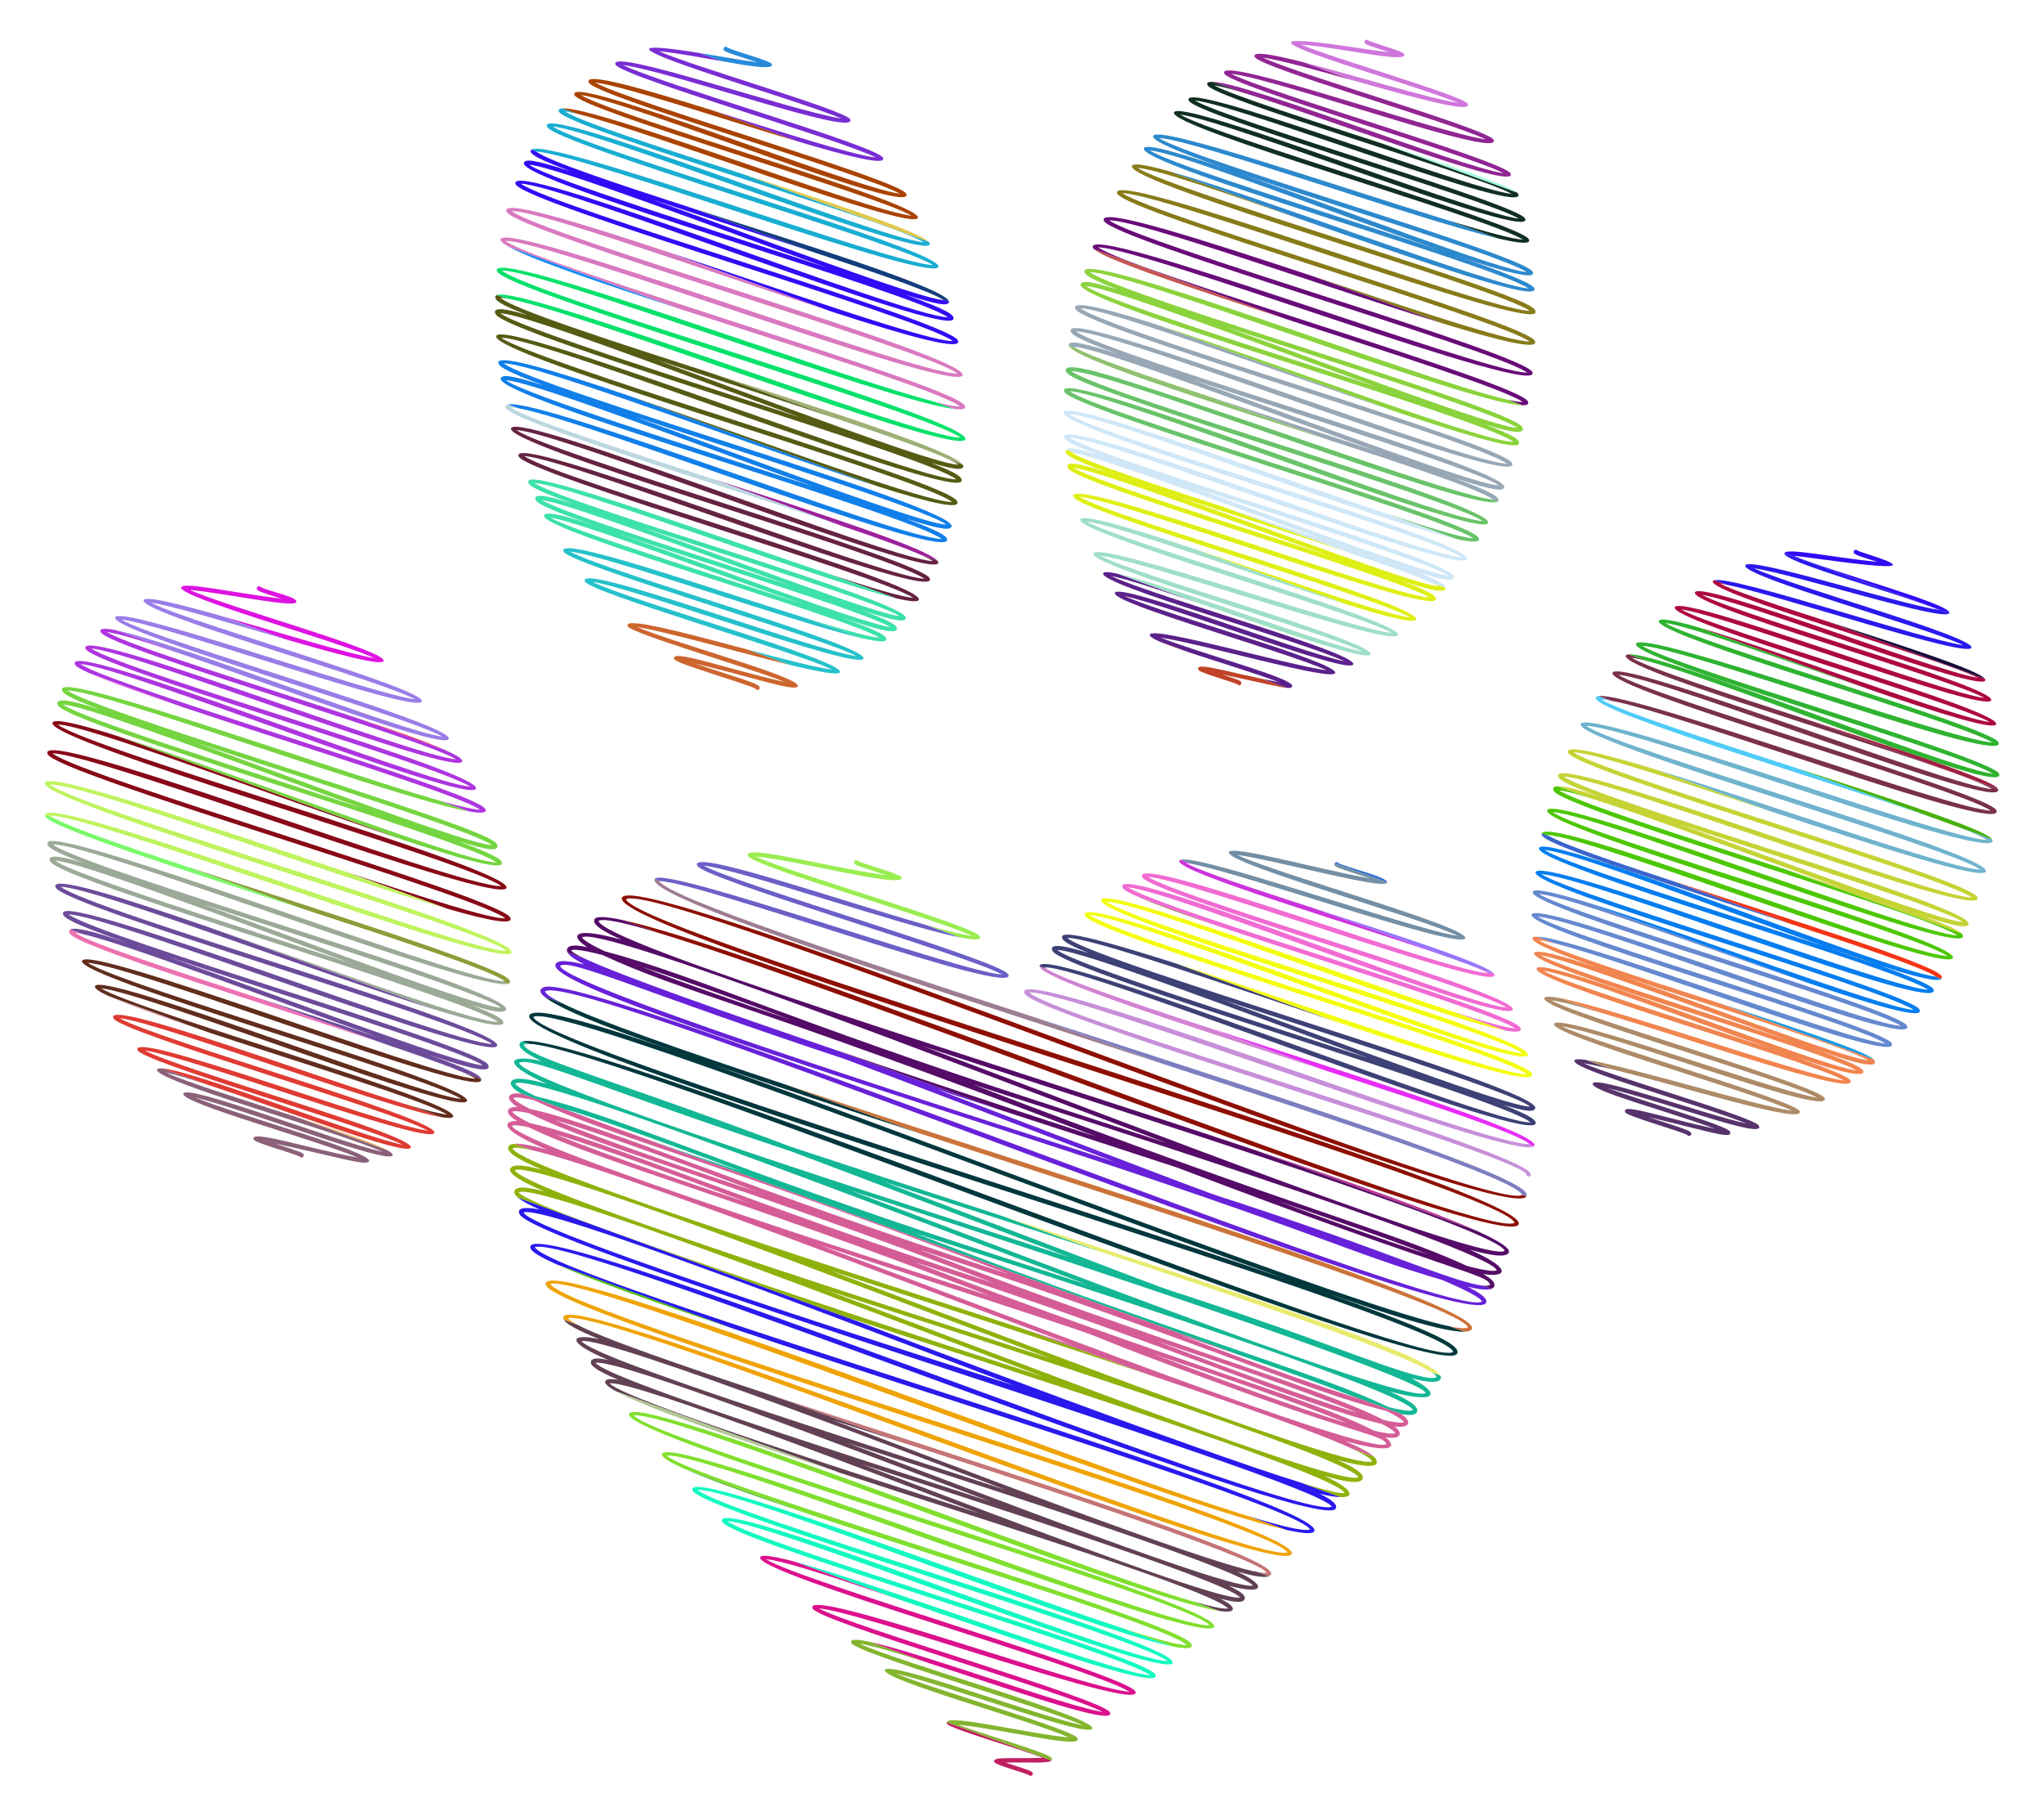 <?xml version="1.0" encoding="utf-8"?>

<!DOCTYPE svg PUBLIC "-//W3C//DTD SVG 1.1//EN" "http://www.w3.org/Graphics/SVG/1.1/DTD/svg11.dtd">
<svg version="1.1" id="Layer_1" xmlns="http://www.w3.org/2000/svg" xmlns:xlink="http://www.w3.org/1999/xlink" x="0px" y="0px"
	 viewBox="0 0 1883.877 1673.265" enable-background="new 0 0 1883.877 1673.265" xml:space="preserve">
<g>
	<path fill="#C11F61" d="M872.63,1588.492c2.245,4.602,65.129,22.467,88.296,31.532c-31.654,1.021-47.06-1.476-44.346,4.096
		c1.246,2.552,26.996,9.389,31.729,11.816c0.983,1.138,2.858,0.82,3.383-0.622c1.146-3.139-3.088-3.586-24.879-10.896
		c23.386-0.566,39.761,1.112,42.374-2.017l-96.752-35.215C872.326,1587.559,872.386,1587.992,872.63,1588.492z M947.943,1633.949
		c-0.002,0.004-0.003,0.008-0.004,0.012C947.94,1633.957,947.941,1633.953,947.943,1633.949z M947.937,1633.965
		c-0.001,0.002-0.002,0.005-0.003,0.007C947.935,1633.97,947.936,1633.967,947.937,1633.965z M947.932,1633.977
		c-0.001,0.003-0.001,0.005-0.002,0.007C947.931,1633.982,947.931,1633.98,947.932,1633.977z M947.928,1633.99
		c-0.001,0.002-0.001,0.004-0.002,0.006C947.927,1633.994,947.927,1633.992,947.928,1633.99z M947.924,1634.002
		c-0.001,0.001-0.002,0.003-0.002,0.005C947.922,1634.005,947.923,1634.003,947.924,1634.002z M947.919,1634.015
		c0,0.001-0.001,0.003-0.001,0.004C947.918,1634.018,947.919,1634.016,947.919,1634.015z M947.915,1634.027
		c0,0.001,0,0.003-0.001,0.004C947.915,1634.03,947.915,1634.028,947.915,1634.027z M947.912,1634.04L947.912,1634.04
		L947.912,1634.04z"/>
	<path fill="#BB3791" d="M1157.065,1060.074l203.806,74.179C1321.365,1116.414,1246.237,1089.913,1157.065,1060.074z"/>
	<path fill="#2919ED" d="M789.639,1217.439l-312.18-113.624c4.035,3.376,11.306,7.033,20.03,11.001
		c-8.051-1.669-22.459-3.644-18.595,4.279c14.602,29.929,735.441,244.288,748.512,269.506
		c-33.21,14.757-760.323-282.951-738.196-237.588c1.548,3.174,9.951,8.044,23.819,14.265l161.678,58.846
		c208.927,70.06,520.917,165.331,532.771,185.446c-5.424,2.048-26.322-2.886-57.723-12.542l35.089,12.771
		c15.952,3.62,25.42,4.295,26.549,1.191c10.268-28.174-701.004-230.788-718.518-261.544
		c33.092-14.099,728.078,268.886,738.409,240.563c1.628-4.488-6.608-9.167-14.831-13.302c8.215,2.042,14.683,3.015,19.271,3.094
		l-36.422-13.257C1098.201,1335.173,838.652,1236.194,789.639,1217.439z M482.524,1117.468
		c17.765-8.1,304.651,103.42,451.884,159.319C875.537,1257.573,492.633,1137.318,482.524,1117.468z"/>
	<path fill="#C57577" d="M1167.442,1449.312c-1.593,0.425-4.673,0.189-9.047-0.625l10.999,4.003
		c1.026-0.409,1.746-1.031,2.069-1.918c6.059-16.681-266.531-100.9-460.152-164.811l113.232,41.213
		C938.409,1363.746,1156.653,1434.379,1167.442,1449.312z"/>
	<path fill="#83B52F" d="M784.652,1514.176c4.713,9.661,178.003,59.583,213.612,75.965c-42.923-8.972-179.35-60.293-182.701-51.084
		c-3.255,8.951,133.374,46.104,169.531,62.189c-39.085-3.706-110.465-21.539-112.66-14.058l96.752,35.215
		c0.462-0.553,0.502-1.254,0.066-2.147c-2.214-4.542-59.998-20.883-86.461-30.83c50.033,5.656,115.399,22.977,110.218,12.363
		c-3.776-7.741-132.576-44.816-167.605-59.512c48.406,10.893,177.91,60.012,181.281,50.774
		c3.804-10.466-177.452-60.533-214.656-78.379c13.517,2.35,36.885,9.325,63.716,17.925l-52.439-19.086
		C790.106,1510.549,782.742,1510.255,784.652,1514.176z"/>
	<path fill="#8FB10B" d="M1264.679,1346.698c-17.295,9.485-315.002-106.303-499.485-175.739
		c87.874,28.754,200.661,64.869,296.833,97.105l-121.661-44.281c-193.707-63.082-461.155-148.44-467.957-165.463
		c2.056-1.194,8.329-0.514,18.084,1.722l-16.299-5.932c-2.901,0.233-4.973,1.07-5.613,2.829
		c-1.998,5.485,10.428,12.144,30.715,20.922c-17.663-4.424-23.762-4.248-26.451-3.016c-11.836,5.426,17.06,18.093,28.833,23.161
		c-7.846-1.945-25.265-6.554-27.436-0.593c-0.734,2.013,0.519,4.145,3.217,6.402l312.18,113.624
		c-5.142-1.968-7.974-3.055-8.055-3.086c138.748,45.264,448.959,143.553,457.594,161.476c-2.795,1.314-17.439-2.323-39.875-9.285
		l36.422,13.257c14.017,0.242,10.424-7.884-15.048-19.568c11.687,3.182,32.814,9.11,35.171,2.612
		c1.86-5.093-8.9-10.94-23.009-17.399c12.12,3.296,40.948,10.848,35.419-0.473c-0.364-0.746-0.993-1.596-2.075-2.603l-20.739-7.548
		C1256.846,1340.076,1263.631,1344.136,1264.679,1346.698z M474.513,1078.45c17.351-9.368,314.554,106.093,494.059,173.704
		C828.715,1206.366,482.666,1097.275,474.513,1078.45z M478.097,1098.803c17.643-8.884,304.767,102.665,483.013,169.792
		C922.02,1255.798,485.995,1115.576,478.097,1098.803z M1252.002,1361.449c-17.79,9.054-313.919-106.16-489.072-172.064
		C888.522,1230.473,1243.637,1342.534,1252.002,1361.449z"/>
	<path fill="#53B333" d="M746.685,1395.87l-115.685-42.106C654.88,1364.385,697.103,1379.294,746.685,1395.87z"/>
	<path fill="#81DF2F" d="M579.788,1302.971c-7.873,21.606,510.737,168.556,535.006,194.73
		c-34.085,5.172-497.133-178.391-504.644-157.744c-0.998,2.737,6.721,7.523,20.849,13.807l115.685,42.106
		c136.917,45.773,329.857,104.236,347.065,120.108c-7.38,0.504-30.248-5.945-62.057-16.374l48.459,17.638
		c13.338,2.733,20.1,2.387,17.887-2.146c-10.389-21.308-459.32-150.307-483.51-173.608c35.735-4.497,497.018,178.375,504.53,157.761
		c7.836-21.604-511.314-168.758-535.031-194.757c35.151-5.127,461.882,168.811,539.977,180.194l-23.14-8.422
		C982.537,1442.445,586.972,1283.229,579.788,1302.971z"/>
	<path fill="#614153" d="M552.446,1234.275c-25.434-5.845-33.919,1.358,8.028,19.063c-6.998-1.413-14.374-2.612-15.759,1.201
		c-1.632,4.488,8.057,9.781,25.149,17.124c-5.147-0.876-8.599-0.951-10.288-0.176c-4.24,1.943-1.063,5.623,7.995,10.675
		l206.394,75.121c156.461,51.144,342.98,108.802,357.858,125.104c-4.35,0.664-15.196-1.617-30.958-6.122l23.14,8.422
		c9.33,1.36,13.702,0.408,11.816-3.456c-0.969-1.987-4.73-4.625-11.13-7.9c8.044,2.011,20.682,5.246,22.424,0.463
		c1.379-3.793-4.881-7.621-14.538-12.31c34.079,8.925,35.16-0.417,7.583-13.146c9.761,2.677,23.807,6.518,29.234,4.353
		l-10.999-4.003c-50.807-9.45-276.9-97.15-391.981-140.222c11.369,3.72,32.003,10.319,58.129,18.71l-113.232-41.213
		c-86.296-28.485-156.903-52.935-180.164-65.574l-11.446-4.166C521.565,1219.84,529.829,1224.926,552.446,1234.275z
		 M548.826,1256.011c19.735-4.176,235.852,79.579,364.485,128.005C772.012,1337.824,561.486,1271.243,548.826,1256.011z
		 M561.877,1274.916c20.828-3.615,269.232,92.82,340.009,119.562C817.837,1367.042,576.206,1290.921,561.877,1274.916z
		 M1142.978,1472.291c-19.658,3.517-221.019-74.626-348.851-122.88C883.198,1378.466,1129.403,1456.308,1142.978,1472.291z
		 M1154.786,1461.285c-19.73,4.391-243.749-82.59-373.674-131.441C861.091,1355.968,1141.277,1444.095,1154.786,1461.285z
		 M927.395,1373.3c-155.487-50.924-379.22-121.398-391.392-137.257C558.259,1230.41,886.157,1357.842,927.395,1373.3z"/>
	<path fill="#B1C793" d="M773.964,1357.282l-206.394-75.121C595.475,1297.724,679.207,1326.308,773.964,1357.282z"/>
	<path fill="#9D7D91" d="M603.334,810.219c-6.387,17.539,245.132,97.718,467.737,170.039l-115.284-41.96
		c-174.936-56.832-336.644-110.21-348.344-126.21c0.465-0.026,0.995-0.026,1.579-0.002l-5.596-2.037
		C603.395,810.106,603.356,810.159,603.334,810.219z"/>
	<path fill="#13F9C1" d="M638.417,1373.893c9.416,19.296,409.569,134.276,437.607,156.933c-40.494,0-424.494-157.193-410.394-128.28
		c8.516,17.455,364.319,119.654,394.463,141.321c-30.84-1.235-244.166-82.054-326.896-104.389l89.097,32.429
		c108.9,37.078,250.858,88.189,242.687,71.448c-8.531-17.48-365.838-120.095-394.606-141.426
		c38.429,0.456,404.104,147.882,410.385,130.611c6.767-18.518-409.669-135.769-437.904-159.447
		c34.756-1.804,356.58,127.611,437.296,144.15l-48.459-17.638C902.702,1457.315,626.533,1349.521,638.417,1373.893z"/>
	<path fill="#DB118D" d="M700.583,1435.161c-5.392,14.803,306.394,102.363,340.486,124.003
		c-40.593-2.595-302.982-98.924-292.163-76.778c5.848,11.991,234.535,77.803,267.478,95.402
		c-33.83-5.228-163.926-53.249-213.078-64.277l52.439,19.086c73.918,23.694,174.134,59.733,167.164,45.446
		c-5.846-11.984-239.052-79.232-268.17-95.781c40.809,3.515,301.95,97.704,291.673,76.601
		c-7.446-15.266-309.917-102.073-340.473-121.866c14.244,0.859,61.034,16.074,116.354,34.909l-89.097-32.429
		C713.859,1434.256,701.651,1432.227,700.583,1435.161z"/>
	<path fill="#EFA305" d="M503.48,1184.854c14.539,29.803,664.973,217.218,683.116,245.825
		c-33.146,11.264-657.733-243.022-667.13-217.212c-0.307,0.844-0.287,1.742,0.234,2.755l11.446,4.166
		c-4.06-2.206-6.68-4.053-7.686-5.498c34.195-10.886,657.664,243.125,667.091,217.225c9.773-26.802-664.826-218.646-683.361-248.745
		c29.93-10.974,552.706,198.072,677.653,226.428l-35.089-12.771C976.832,1343.854,485.244,1147.446,503.48,1184.854z"/>
	<path fill="#47BD00" d="M674.707,1224.123l-161.678-58.846C544.346,1179.325,603.549,1200.262,674.707,1224.123z"/>
	<path fill="#6721D9" d="M1230,1138.469c-193.036-67.286,8.99,8.437-366.971-134.687c18.886,6.162,38.138,12.425,57.538,18.73
		l-155.625-56.643c-95.45-32.488-190.157-65.886-224.7-81.784l-17.106-6.226c1.943,3.638,8.406,7.367,15.303,10.888
		c-12.524-2.916-20.594-3.745-23.823-2.271c-26.992,12.304,143.784,68.627,425.752,160.218
		c279.058,90.648,298.643,106.547,388.674,132.906c4.661,1.942,35.489,14.937,36.799,19.842
		c-26.374,20.259-826.489-307.293-865.028-289.455c-4.211,1.947-3.351,4.957,1.023,8.635l15.719,5.721
		c-9.261-4.602-14.567-8.216-15.219-10.668c28.638-21.914,892.586,336.299,867.03,283.909c-1.168-2.394-4.892-5.799-16.753-11.736
		c5.833,1.317,16.872,3.915,22.021,1.93l-8.076-2.939C1345.481,1182.671,1285.076,1157.667,1230,1138.469z M516.138,890.161
		c9.638-7.054,75.581,24.063,263.541,86.26c80.546,30.329,160.579,61.216,247.807,94.419
		C932.161,1039.74,521.683,910.513,516.138,890.161z"/>
	<path fill="#01373D" d="M621.608,968.846c-23.867-8.199-129.115-45.754-133.8-32.904
		c-11.916,32.763,842.47,276.971,851.512,309.933c-26.941,20.22-806.859-299.822-857.783-286.124l6.233,2.269
		c73.579,1.418,843.901,316.802,855.342,285.227c2.331-6.388-11.387-16.957-120.878-55.73c26.511,9.112,104.2,36.695,127.738,35.803
		l-13.161-4.79c-84.232-16.884-467.453-166.473-679-241.07c54.284,18.672,120.817,40.565,190.988,63.448l-122.597-44.622
		c-97.559-32.382-176.676-60.054-208.646-75.941l-15.719-5.721C518.889,932.961,589.407,957.461,621.608,968.846z M491.577,937.193
		C491.578,937.193,491.578,937.193,491.577,937.193C491.578,937.193,491.578,937.193,491.577,937.193z M1184.745,1178.444
		C953.279,1098.807,497.852,960.288,491.6,937.312C510.396,923.078,950.497,1095.755,1184.745,1178.444z"/>
	<path fill="#99ED51" d="M903.004,862.848c-4.627-9.486-174.326-58.181-206.247-73.463c40.297,3.931,139.709,30.531,134.028,18.888
		c-1.403-2.874-34.889-11.989-40.062-14.781c-1.471-1.884-4.435-0.031-3.356,2.182c0.951,1.95,5.853,3.076,29.916,11.086
		c-60.167-8.688-133.387-29.277-127.766-17.771c4.641,9.518,175.759,58.605,206.561,73.614c-9.518-1.275-25.071-5.189-43.919-10.538
		l32.665,11.889C897.717,866.498,904.817,866.564,903.004,862.848z M791.027,795.404c0.001-0.004,0.003-0.008,0.004-0.012
		C791.029,795.396,791.028,795.4,791.027,795.404z M791.033,795.386c0-0.001,0.001-0.003,0.002-0.005
		C791.034,795.383,791.033,795.385,791.033,795.386z M791.038,795.372c0,0,0-0.001,0.001-0.001
		C791.038,795.371,791.038,795.371,791.038,795.372z"/>
	<path fill="#13B795" d="M479.049,961.533c-1.801,4.95,7.739,10.475,19.818,16.289c-30.108-6.771-38.241,1.889,4.893,20.945
		c-10.911-2.799-30.409-7.86-32.681-1.613c-1.521,4.179,5.234,8.33,9.203,10.657l69.042,25.129
		c-10.195-3.81-19.779-7.497-28.388-10.955c46.755,14.358,120.086,41.651,165.644,58.805
		c-28.202-9.434-66.023-22.204-101.635-34.885l563.256,205.008c33.66,11.623,69.344,24.349,96.499,35.123l47.71,17.365
		c4.884,0.771,12.22,1.668,13.676-2.33c1.896-5.216-8.938-11.313-24.964-18.611c46.952,12.57,45.114,0.481,19.657-12.219
		c8.417,2.006,25.032,6.099,27.159,0.262c0.308-0.849,0.151-1.801-0.445-2.849l-8.044-2.928c2.749,1.786,4.358,3.266,4.69,4.4
		c-9.164,6.423-82.867-24.158-143.703-45.364c-193.351-67.401,21.459,12.589-365.813-134.56
		c25.04,8.172,108.55,34.604,200.92,64.911l-92.7-33.74c-61.147-19.89-126.367-41.139-193.567-63.41
		c-171.551-64.315-243.236-82.861-246.432-94.06c0.868-0.643,2.528-0.929,4.926-0.883l-6.233-2.269
		C480.197,960.111,479.353,960.698,479.049,961.533z M494.043,1010.424c-16.614-7.86-18.88-11.024-19.159-11.896
		c16.202-10.972,346.174,117.307,526.859,185.342c-36.952-12.1-74.992-24.457-112.544-36.655
		C683.333,1080.34,566.822,1027.429,494.043,1010.424z M1302.28,1299.689c-0.782,0.505-4.591,1.521-22.618-2.935
		c-64.994-31.834-181.934-62.026-436.675-160.362C923.589,1162.61,1296.068,1280.736,1302.28,1299.689z M1313.97,1283.736
		c-16.061,10.961-331.747-111.897-529.856-186.465C801.416,1102.934,1308.554,1266.058,1313.97,1283.736z M729.289,1061.17
		c82.2,30.844,166.528,63.356,256.666,97.61c-142.118-46.395-501.723-160.066-507.507-179.163
		C488.271,972.802,550.989,1002.097,729.289,1061.17z"/>
	<path fill="#CB7339" d="M1352.861,1223.261c-1.766,1.346-7.294,1.023-16.05-0.732l13.161,4.79c3.686-0.14,6.055-0.971,6.68-2.688
		c8.061-22.121-374.613-139.428-630.45-224.346l122.597,44.622C1078.912,1119.948,1348.149,1205.634,1352.861,1223.261z"/>
	<path fill="#D55D97" d="M1251.095,1288.598c-46.858-14.603-118.387-41.228-164.323-58.537c17.476,5.852,39,13.107,61.43,20.852
		l-563.256-205.008c-12.299-4.379-24.337-8.748-35.621-12.965l-69.042-25.129c0.045,0.026,0.095,0.056,0.139,0.082
		c-13.903-1.573-14.915,5.226-3.467,12.339c-9.859-0.568-13.438,5.079-0.423,12.964c-8.957-0.531-23.305,4.881,27.403,26.228
		c-8.398-2.238-22.022-5.932-29.741-5.313l16.299,5.932c73.186,16.774,342.469,121.176,498.872,179.75
		c-15.616-5.124-32.026-10.482-48.999-16.009l121.661,44.281c81.502,27.319,151.065,51.852,183.415,66.758l20.739,7.548
		c-3.193-2.968-10.342-7.296-26.368-14.325c51.563,14.519,44.61,2.053,37.201-3.349c15.452,2.197,15.754-4.575,8.319-10.055
		c14.87,1.998,16.097-4.776,6.072-11.401c0.32,0.052,0.658,0.106,1.006,0.161l-47.71-17.365
		C1246.883,1286.902,1249.029,1287.759,1251.095,1288.598z M473.153,1011.943c0.738-0.471,4.12-1.38,19.225,2.124
		c73.206,34.536,167.132,55.806,437.933,160.352C684.299,1094.396,556.47,1036.54,488.67,1022.04
		C475.427,1015.506,473.43,1012.757,473.153,1011.943z M697.87,1098.436c-50.346-16.761-138.022-46.223-186.59-66.323
		C559.498,1046.333,643.664,1077.872,697.87,1098.436z M472.148,1024.576c0.684-0.421,3.547-1.178,15.211,1.284
		c69.651,34.115,187.59,63.241,429.141,156.895c-230.16-74.837-360.46-133.043-427.915-147.667
		C474.574,1028.27,472.447,1025.418,472.148,1024.576z M691,1109c-48.749-16.25-131.249-44.036-178.689-63.47
		C558.866,1059.401,637.293,1088.667,691,1109z M471.744,1037.523c0.71-0.421,3.653-1.16,15.54,1.384
		c69.17,33.41,185.488,62.558,425.898,155.697C863.849,1178.565,478.927,1056.797,471.744,1037.523z M1277.793,1330.914
		c-17.544,10.291-343.787-116.665-522.197-183.428c389.57,127.751,146.15,46.87,393.224,136.642
		C1254.925,1322.682,1274.772,1322.855,1277.793,1330.914z M1064.369,1248.43c48.015,16.024,130.923,43.968,177.108,63.18
		C1192.823,1296.797,1112.33,1266.601,1064.369,1248.43z M1286.015,1320.809c-0.772,0.467-4.256,1.327-19.509-2.276
		c-61.776-31.478-186.156-63.471-424.363-155.743c242.208,78.738,356.761,132.067,431.63,149.613
		C1284.017,1317.71,1285.744,1320.055,1286.015,1320.809z M1066.047,1236.016c49.322,16.435,137.602,46.118,185.2,66.078
		C1201.197,1287.033,1115.298,1254.709,1066.047,1236.016z M1293.864,1310.667c-0.739,0.462-4.08,1.329-18.706-2.055
		c-60.547-31.153-201.668-69.299-427.777-156.945c263.007,85.5,352.788,129.39,430.585,148.718
		C1291.532,1307.044,1293.58,1309.839,1293.864,1310.667z"/>
	<path fill="#550B67" d="M547.817,847.397c-1.954,5.359,9.646,11.661,24.784,18.578c-49.301-13.514-45.387-1.608-31.242,6.92
		c-6.228-1.199-16.84-3.249-18.597,1.582c-0.405,1.112-0.235,2.242,0.373,3.381l17.106,6.226
		c-8.399-3.866-13.256-6.701-13.685-8.232c0.799-0.573,5.226-1.899,29.079,4.428c75.063,34.981,134.241,44.04,454.729,167.22
		c-0.506-0.165-123.558-40.153-245.423-81.633l155.625,56.643c55.209,17.942,111.65,36.237,164.52,53.608
		c256.57,97.824,285.449,97.682,288.301,107.968c-1.205,0.88-3.544,1.091-6.829,0.753l8.076,2.939
		c1.243-0.479,2.147-1.223,2.547-2.32c1.593-4.383-5.805-8.804-10.303-11.379c20.073,3.492,29.78-3.674-12.128-22.298
		c11.615,3.071,33.483,8.967,35.885,2.375c1.41-3.873-9.488-10.748-29.765-19.905l-203.806-74.179
		c-246.061-82.335-599.033-190.071-605.448-211.304c3.93-2.794,23.406,1.406,53.991,10.59L574.8,848.147
		C558.584,844.591,549.022,844.083,547.817,847.397z M536.562,863.912c15.922-11.378,342.501,115.7,538.505,189.432
		c-38.205-12.515-77.572-25.302-116.433-37.925c-230.466-74.861-318.318-116.686-401.3-138.764
		C539.105,868.137,536.815,864.793,536.562,863.912z M591.724,891.113c41.659,13.477,96.969,33.777,137.958,49.066
		C688.506,926.287,631.973,906.871,591.724,891.113z M1177.56,1106.844c41.528,14.001,98.167,33.436,138.808,49.28
		C1274.7,1142.725,1218.577,1122.139,1177.56,1106.844z M1379.473,1170.72c-0.78,0.556-4.988,1.816-27.032-3.894
		c-75.256-34.497-151.15-50.284-455.496-167.265C964.663,1021.606,1373.849,1151.133,1379.473,1170.72z M1386.837,1152.786
		c-15.984,11.335-342.209-115.572-535.663-188.368C1057.076,1031.883,1381.13,1133.776,1386.837,1152.786z"/>
	<path fill="#E7EB6F" d="M1319.45,1264.726l8.044,2.928c-11.241-19.764-180.575-74.393-404.65-147.281l92.7,33.74
		C1144.824,1196.531,1291.457,1246.543,1319.45,1264.726z"/>
	<path fill="#6B5FC7" d="M642.595,797.768c6.11,12.527,252.427,83.569,281.076,100.44c-41.351-3.156-312.868-101.174-320.245-88.157
		l5.596,2.037c38.469,1.55,331.496,108.886,320.288,85.918c-6.089-12.484-250.273-82.93-280.747-100.25
		c32.345,3.439,183.261,55.745,236.261,66.199l-32.665-11.889C772.702,829.515,634.623,781.43,642.595,797.768z"/>
	<path fill="#8D0F03" d="M1402.96,1101.28c-29.656,18.898-818.254-305.42-829.747-273.855
		c-11.668,32.037,811.84,266.597,822.706,299.459c-25.63,17.841-679.026-247.573-821.12-278.737l30.808,11.213
		c186.18,55.904,784.099,296.523,794.118,268.892c11.625-31.903-811.572-266.746-822.703-299.45
		c29.342-19.207,814.592,304.446,829.803,273.661l-3.992-1.453C1402.88,1101.102,1402.927,1101.193,1402.96,1101.28z"/>
	<path fill="#7D7DC1" d="M1402.835,1101.011l3.992,1.453c0.376-0.76,0.287-1.734-0.299-2.936
		c-9.288-19.039-239.645-92.65-450.74-161.229l115.284,41.96C1241.896,1035.757,1395.685,1086.627,1402.835,1101.011z"/>
	<path fill="#775B21" d="M1122.95,853.593l-72.428-26.362C1066.164,833.959,1092.086,843.182,1122.95,853.593z"/>
	<path fill="#3D4175" d="M979.053,862.825c-1.349,3.704,4.801,7.561,24.207,15.443c-10.345-3.12-37.98-11.698-33.218-1.934
		c9.498,19.467,413.847,135.608,440.548,158.044c-36.471,1.861-445.57-163.237-452.385-144.486c-0.086,0.235-0.085,0.49-0.036,0.757
		l6.929,2.522c-0.938-0.591-1.721-1.146-2.312-1.653c38.553-1.897,467.029,172.384,452.243,142.065
		c-1.153-2.364-6.244-6.13-29.368-15.236c21.781,6.364,28.065,6.604,29.32,3.143c6.692-18.337-402.418-133.385-431.262-157.025
		c19.757-0.984,139.955,41.037,248.017,77.239l-146.074-53.167C1025.861,869.367,981.216,856.885,979.053,862.825z M974.533,875.582
		c19.961-0.644,178.119,59.85,286.998,99.768C1150.46,938.887,990.359,888.658,974.533,875.582z M1410.279,1019.822
		c-20.339,0.399-174.045-58.312-282.728-98.215C1236.906,957.535,1394.3,1006.868,1410.279,1019.822z"/>
	<path fill="#F3FD0F" d="M1014.901,829.235c-6.146,16.822,356.925,118.622,388.207,141.368
		c-40.907-0.929-416.641-154.377-403.082-126.58c8.828,18.103,379.55,124.443,407.156,145.993
		c-24.696,0.874-202.917-63.458-321.52-101.479l146.074,53.167c98.323,32.939,186.6,61.062,180.029,47.591
		c-8.789-18.023-378.12-124.073-407.026-145.893c38.132,0.578,397.133,146.002,403.338,128.938
		c6.178-16.879-356.156-118.33-388.153-141.328c36.478,1.162,300.396,105.99,366.669,118.54l-47.58-17.318
		C1231.552,897.295,1019.592,816.331,1014.901,829.235z"/>
	<path fill="#3371CD" d="M1233.485,795.335c-0.88-1.185-2.661-1.002-3.335,0.242l48.29,17.576
		C1278.709,808.104,1241.237,799.628,1233.485,795.335z"/>
	<path fill="#E72DF7" d="M1409.684,1054.286c-0.539,0.044-1.166,0.049-1.855,0.027l5.93,2.158c0.204-0.179,0.367-0.375,0.452-0.607
		c4.437-12.214-170.393-66.267-304.101-109.912l113.654,41.367C1315.49,1017.046,1398.365,1044.362,1409.684,1054.286z"/>
	<path fill="#F16BD3" d="M1401.292,947.213c-7.846-16.085-330.103-108.539-361.465-129.402
		c39.83,2.991,348.73,128.056,354.327,112.692c5.314-14.679-301.9-100.878-336.062-122.404
		c39.235,2.923,314.246,104.835,319.327,90.888c0.15-0.413,0.025-0.888-0.348-1.419l-27.275-9.927
		c10.199,3.832,17.794,7.041,21.802,9.399c-46.745-4.136-330.541-112.597-318.871-88.645
		c7.336,15.039,304.688,100.414,335.943,120.208c-45.557-3.864-366.996-137.044-353.998-110.41
		c0.956,1.961,6.615,5.065,15.851,9.037l72.428,26.362c100.46,33.887,253.172,80.338,273.341,94.108
		c-8.246-0.348-29.198-6.338-57.278-15.467l47.58,17.318C1397.658,951.646,1403.224,951.174,1401.292,947.213z"/>
	<path fill="#9775FB" d="M1209.911,836.728l126.985,46.219c4.649,1.649,8.97,3.219,12.9,4.695l27.275,9.927
		C1370.512,888.244,1285.744,861.255,1209.911,836.728z"/>
	<path fill="#C78FD9" d="M944.224,915.553c10.07,20.653,450.075,146.953,462.674,166.529c-0.232,2.318,3.061,3.074,3.86,0.879
		c7.032-19.304-434.81-143.711-462.222-168.289c35.682-3.098,448.523,156.44,465.223,141.8l-5.93-2.158
		C1358.443,1052.741,929.112,884.579,944.224,915.553z"/>
	<path fill="#D183D1" d="M1223.763,987.318l-113.654-41.367c-70.704-23.08-129.894-43.246-145.012-52.78l-6.929-2.522
		C960.376,902.788,1100.104,947.242,1223.763,987.318z"/>
	<path fill="#CB35DB" d="M1092.993,795.353c1.601,0.175,3.537,0.488,5.763,0.918l-10.73-3.905c-0.598,0.201-0.982,0.491-1.125,0.883
		c-3.866,10.609,170.953,61.666,249.994,89.698l-126.985-46.219C1155.925,819.267,1106.469,803.054,1092.993,795.353z"/>
	<path fill="#738FA5" d="M1350.489,864.669c3.756-10.287-172.73-59.033-210.216-76.769c33.885,4.446,135.508,32.689,138.111,25.549
		c0.035-0.097,0.05-0.196,0.056-0.296l-48.29-17.576c-0.047,0.088-0.105,0.166-0.14,0.265c-1.233,3.37,4.348,4.262,33.219,13.86
		c-49.95-9.028-128.167-31.149-130.639-24.343c-3.77,10.341,176.121,60.03,210.883,77.091
		c-40.115-5.504-238.318-75.839-255.445-70.085l10.73,3.905C1148.461,805.882,1346.406,875.894,1350.489,864.669z M1233.757,797.208
		c0.001-0.002,0.002-0.004,0.002-0.006C1233.759,797.204,1233.758,797.206,1233.757,797.208z M1233.76,797.201
		c0-0.001,0.001-0.003,0.002-0.004C1233.761,797.198,1233.76,797.199,1233.76,797.201z M1233.762,797.195
		c0.001-0.001,0.001-0.002,0.002-0.004C1233.763,797.192,1233.763,797.194,1233.762,797.195z M1233.764,797.189
		c0.001-0.001,0.001-0.002,0.002-0.003C1233.765,797.186,1233.765,797.188,1233.764,797.189z M1233.767,797.182
		c0,0,0-0.001,0.001-0.002C1233.767,797.181,1233.767,797.182,1233.767,797.182z M1233.769,797.176L1233.769,797.176
		L1233.769,797.176z"/>
	<path fill="#877B19" d="M1043.292,152.904c-5.867,16.049,335.166,111.566,366.719,133.585
		c-40.747-0.67-392.81-133.715-380.213-107.899c8.277,16.974,350.962,115.173,379.967,136.156
		c-19.559,0-110.485-30.633-199.904-60.23l118.824,43.248c53.181,16.372,90.359,25.57,85.875,16.38
		c-8.288-16.995-350.399-114.977-379.923-136.124c38.3,0.433,374.578,126.33,380.443,110.204c1.454-3.978-4.531-8.693-60.9-28.342
		c-95.432-33.266-284.036-90.4-305.693-105.156c17.021,0.891,84.272,24.211,156.559,49.52l-127.926-46.561
		C1057.07,152.115,1044.386,149.891,1043.292,152.904z"/>
	<path fill="#8BD33D" d="M999.797,251.48c1.175,2.409,6.359,6.107,30.682,15.456c-25.965-7.967-33.178-8.605-34.5-4.958
		c-6.269,17.215,368.267,122.284,399.042,145.306c-28.955-0.147-221.28-73.748-329.876-108.407l220.963,80.424
		c62.922,21.212,111.552,35.869,113.802,29.696c1.298-3.582-3.924-7.458-31.05-17.875c10.325,3.166,38.939,12.284,34.209,2.58
		c-8.642-17.713-370.005-121.391-398.571-142.865c38.405,0,355.45,123.21,399.077,122.701l-14.362-5.227
		C1308.778,349.944,986.97,225.165,999.797,251.48z M1000.928,263.735c21.441,0.648,165.329,55.513,268.206,92.885
		C1164.782,322.243,1018.152,276.447,1000.928,263.735z M1398.287,394.284c-21.435-0.65-165.284-55.495-268.043-92.826
		C1234.45,335.789,1381.059,381.575,1398.287,394.284z"/>
	<path fill="#590585" d="M1127.794,154.732c6.191,2.168,12.689,4.405,19.435,6.697
		C1140.52,159.087,1134.026,156.848,1127.794,154.732z"/>
	<path fill="#690B79" d="M1017.561,203.67c8.478,17.385,361.227,118.5,389.937,139.755c-40.629,0-413.104-141.604-400.039-114.814
		c0.158,0.323,0.447,0.678,0.836,1.057l175.871,64.012c98.482,32,204.281,65.643,219.294,76.87c-3.059,0-7.909-0.792-14.246-2.239
		l14.362,5.227c4.1-0.048,5.786-1.188,4.597-3.627c-8.6-17.625-367.443-120.535-396.009-141.945
		c40.588,0,413.125,141.567,400.066,114.826c-8.471-17.372-361.084-118.468-389.92-139.743c28.187,0,199.568,61.833,306.377,94.716
		l-118.824-43.248C1109.227,221.207,1010.5,189.21,1017.561,203.67z"/>
	<path fill="#E78529" d="M1097.809,601.861l-29.126-10.601C1075.54,594.291,1085.847,597.913,1097.809,601.861z"/>
	<path fill="#5B218B" d="M1016.72,528.349c-3.904,10.687,183.05,62.459,222.534,81.146c-42.539-8.76-207.981-73.333-211.698-63.126
		c-3.552,9.781,158.528,54.378,195.254,71.407c-35.946-4.844-160.066-40.994-162.982-32.984c-0.572,1.574,2.797,3.791,8.855,6.469
		l29.126,10.601c25.224,8.326,57.796,18.106,80.85,26.867c-5.51-1.055-10.764-2.123-15.766-3.178l23.22,8.452
		c3.221,0.278,4.392-0.228,4.847-1.482c2.669-7.313-83.491-29.806-121.48-44.967c41.302,6.463,158.225,40.596,161.092,32.708
		c3.536-9.693-154.524-53.204-194.346-70.994c44.938,9.736,207.293,73.134,210.985,62.975c0.975-2.669-10.065-7.938-27.767-14.624
		l-14.97-5.448c-57.264-20.219-154.6-48.879-180.243-61.287c13.776,2.592,44.62,12.743,79.721,24.699l-73.566-26.776
		C1022.273,527.035,1017.318,526.703,1016.72,528.349z"/>
	<path fill="#69C369" d="M982.413,340.308c-1.488,4.104,4.864,9.043,63.712,29.556c99.919,34.83,299.257,95.233,320.367,110.298
		c-40.888-1.417-398.677-145.925-385.592-119.109c8.184,16.774,346.922,113.94,376.925,135.019
		c-10.403-0.377-41.159-9.766-80.915-23.087l65.187,23.726c14.965,3.369,22.907,3.471,20.65-1.154
		c-8.184-16.774-347.036-113.974-376.935-135.027c39.377,1.471,379.731,137.869,385.719,121.406
		c6.075-16.666-352.9-117.325-384.138-139.897c38.938,0.609,376.114,132.59,393.094,120.129l-5.41-1.969
		c-29.387-1.981-227.44-74.489-327.105-106.131C1033.868,349.589,985.083,332.99,982.413,340.308z"/>
	<path fill="#79DBD9" d="M1204.475,592.169l14.97,5.448C1214.87,595.889,1209.849,594.066,1204.475,592.169z"/>
	<path fill="#DFEF15" d="M1326.36,540.563c-22.91-2.301-150.85-50.883-239.844-82.652c50.168,16.61,109.851,35.633,157.435,51.594
		l-114.845-41.8c-67.032-21.854-128.669-42.391-141.395-50.52c1.256,0.118,2.852,0.385,4.734,0.779l-9.699-3.53
		c-0.224,0.236-0.398,0.509-0.513,0.824c-1.155,3.173,2.359,6.922,38.4,20.076c-11.486-3.63-41.157-13.612-36.375-3.827
		c7.281,14.929,302.015,99.543,333.341,119.269c-41.727-3.044-339.362-115.743-328.122-92.661
		c6.797,13.931,277.704,91.67,309.907,110.805c-22.291-2.171-120.056-37.018-198.747-63.061l140.098,50.992
		c36.633,11.455,62.915,18.246,64.445,14.057c4.973-13.726-276.176-92.562-310.174-113.043
		c40.682,3.308,322.904,109.068,328.099,94.816c1.094-3.009-2.21-6.439-31.253-17.315c12.665,4.067,41.724,13.962,40.323,6.252
		l-12.887-4.69C1322.349,538.316,1324.745,539.538,1326.36,540.563z M989.712,431.261c22.659,2.368,145.229,48.771,233.521,80.411
		C1132.521,481.614,1009.02,443.257,989.712,431.261z"/>
	<path fill="#CFE7F7" d="M980.204,379.892c-5.835,15.963,333.935,111.159,366.681,133.534
		c-42.529-2.054-378.529-135.813-365.74-109.577c1.5,3.075,12.07,8.141,32.403,15.769c-13.505-4.144-27.588-8.574-30.801-5.184
		l9.699,3.53c31.022,6.495,143.713,49.087,227.955,79.524c-28.778-9.494-60.601-19.777-91.294-29.783l114.845,41.8
		c33.821,11.344,61.515,21.138,75.34,27.421l12.887,4.69c-0.072-0.399-0.202-0.831-0.445-1.328
		c-1.336-2.739-10.031-7.092-26.588-13.479c27.941,8.759,33.666,8.779,34.876,5.465c5.597-15.392-320.568-106.732-353.778-128.86
		c40.112,2.132,360.093,127.597,365.825,111.826c5.894-16.124-334.222-111.185-366.725-133.564
		c36.222,1.46,282.672,98.354,356.754,115.034l-65.187-23.726C1165.866,435.776,984.572,367.876,980.204,379.892z M1334.607,530.353
		c-22.119-1.99-147.204-49.475-237.736-82.107C1190.955,479.263,1316.159,518.357,1334.607,530.353z"/>
	<path fill="#C14327" d="M1104.611,617.438c1.33,2.724,30.955,10.69,35.941,13.314c1.499,1.835,4.387-0.035,3.328-2.211
		c-0.596-1.22-1.322-1.69-17.877-7.078c37.465,7.893,53.332,11.953,60.11,12.538l-23.22-8.452
		C1123.923,617.334,1100.996,610.006,1104.611,617.438z M1140.219,628.805c-0.001,0.002-0.001,0.004-0.002,0.006
		C1140.219,628.809,1140.219,628.807,1140.219,628.805z M1140.217,628.814c-0.001,0.001-0.001,0.001-0.001,0.002
		C1140.216,628.815,1140.216,628.815,1140.217,628.814z M1140.214,628.821C1140.214,628.821,1140.214,628.822,1140.214,628.821
		C1140.214,628.822,1140.214,628.821,1140.214,628.821z"/>
	<path fill="#9FDFC7" d="M995.648,478.692c-4.675,12.806,254.865,85.833,286.965,104.589
		c-37.351-3.346-270.399-85.555-274.899-73.188c-4.189,11.529,211.672,71.811,248.376,90.521
		c-33.526-5.976-179.937-61.821-225.704-71.809l73.566,26.776c69.852,23.793,156.567,54.735,159.199,47.484
		c4.268-11.698-215.684-72.853-249.15-90.927c39.167,4.068,270.049,85.427,274.517,73.151
		c4.709-12.898-254.782-85.745-286.985-104.6c26.604,2.701,158.206,50.834,239.201,76.161l-140.098-50.992
		C1044.273,487.205,997.693,473.067,995.648,478.692z"/>
	<path fill="#912593" d="M1392.198,159.818c-5.623-11.524-226.455-75.179-257.495-91.877
		c45.377,5.467,251.268,80.165,241.838,60.836c-4.755-9.747-179.683-59.95-212.63-75.718c17.18,2.566,50.458,11.852,84.371,21.376
		l-46.444-16.904c-28.358-7.275-48.235-10.967-45.308-4.962c4.76,9.761,182.028,60.696,213.08,75.936
		c-44.477-6.075-250.168-79.039-241.218-60.672c5.657,11.599,225.567,74.832,257.401,91.826
		c-41.444-6.195-234.297-83.017-268.125-84.248l24.801,9.027C1216.181,106.222,1401.137,178.161,1392.198,159.818z"/>
	<path fill="#A1FBDF" d="M1273.822,132.247l124.424,45.287C1389.74,170.416,1333.749,151.755,1273.822,132.247z"/>
	<path fill="#E537DD" d="M1346.189,237.048c-6.959-2.406-14.282-4.9-21.9-7.464C1331.914,232.229,1339.239,234.729,1346.189,237.048
		z"/>
	<path fill="#91C171" d="M1225.802,405.866l-108.538-39.505c-60.975-20.071-112.678-37.846-125.845-45.804l-6.424-2.338
		C986.916,330.127,1116.02,370.439,1225.802,405.866z"/>
	<path fill="#2D89CD" d="M1062.826,125.36c-1.621,4.474,25.383,15.511,64.968,29.372c6.233,2.115,12.727,4.355,19.435,6.697
		c94.639,32.155,237.8,75.104,260.088,89.387c-26.491-2.353-164.65-56.07-260.088-89.387c-6.746-2.292-13.244-4.529-19.435-6.697
		c-41.88-14.214-71.812-22.754-73.522-18.054c-5.632,15.42,321.382,107.027,354.62,129.161
		c-32.183-1.831-247.35-84.695-331.77-108.153l127.926,46.561c103.017,36.068,216.265,76.175,208.952,61.164
		c-2.193-4.496-29.361-15.07-67.81-28.364c-6.95-2.319-14.275-4.819-21.9-7.464c-98.064-33.014-243.965-77.501-264.629-90.998
		c27.616,2.347,169.288,57.918,264.629,90.998c7.617,2.564,14.941,5.058,21.9,7.464c42.083,14.042,70.301,21.392,66.427,13.447
		c-7.525-15.424-314.004-103.407-344.462-123.304c32.92,1.566,237.556,75.006,313.203,92.712l-44.374-16.151
		C1237.021,173.347,1066.881,114.225,1062.826,125.36z"/>
	<path fill="#CF77DB" d="M1352.753,95.711c-3.547-7.272-123.54-41.677-153.818-54.728c41.773,3.693,99.725,18.039,95.156,8.638
		c-1.289-2.641-28.137-9.747-33.036-12.282c-1.512-1.785-4.357,0.081-3.305,2.232c0.77,1.579,2.874,2.076,22.836,8.645
		c-9.95-1.156-24.946-3.387-37.921-5.317c-147.225-21.905,54.827,32.259,101.35,51.993c-30.496-5.149-97.071-25.791-142.177-37.362
		l46.444,16.904C1302.036,89.531,1357.384,105.226,1352.753,95.711z M1261.41,39.314c0.003-0.008,0.006-0.016,0.009-0.024
		C1261.416,39.298,1261.413,39.306,1261.41,39.314z M1261.421,39.284c-0.001,0.002-0.002,0.004-0.002,0.006
		C1261.419,39.288,1261.42,39.286,1261.421,39.284c0.001-0.002,0.001-0.004,0.002-0.006
		C1261.422,39.28,1261.422,39.282,1261.421,39.284z M1261.424,39.272c-0.001,0.002-0.001,0.004-0.002,0.006
		C1261.423,39.276,1261.423,39.274,1261.424,39.272c0.001-0.002,0.001-0.004,0.002-0.006
		C1261.425,39.268,1261.425,39.27,1261.424,39.272z M1261.426,39.265c0.001-0.001,0.002-0.003,0.002-0.005
		C1261.428,39.262,1261.427,39.264,1261.426,39.265z M1261.429,39.259c0-0.001,0.001-0.003,0.001-0.004
		C1261.43,39.256,1261.429,39.258,1261.429,39.259z M1261.431,39.253c0-0.001,0.001-0.003,0.001-0.004
		C1261.432,39.25,1261.431,39.251,1261.431,39.253z M1261.433,39.247c0-0.001,0-0.002,0.001-0.003
		C1261.433,39.245,1261.433,39.246,1261.433,39.247z M1261.435,39.24L1261.435,39.24L1261.435,39.24z"/>
	<path fill="#97A7B5" d="M991.188,284.795c8.62,17.677,368.768,120.982,397.63,142.517
		c-38.203-0.226-395.673-140.496-401.849-123.55c-1.383,3.804,4.307,8.148,43.347,22.427c-33.5-10.779-41.191-11.263-43.804-10.048
		c-1.17,0.544-1.652,1.243-1.517,2.079l6.424,2.338c-0.564-0.341-1.082-0.67-1.503-0.975
		c22.604,0.821,176.775,59.678,280.722,96.907c-46.452-15.449-103.061-33.568-153.375-50.129l108.538,39.505
		c72.926,23.534,137.323,44.912,150.238,54.375c-0.295-0.004-0.622-0.021-0.963-0.044l5.41,1.969
		c0.751-0.551,0.891-1.379,0.335-2.52c-1.313-2.691-7.702-7.013-40.919-19.235c39.239,12.673,45.19,12.18,46.447,8.713
		c6.22-17.018-363.676-120.837-394.469-143.648c40.29,0.288,415.054,148.651,401.666,121.212
		c-8.61-17.657-368.853-121.032-397.633-142.519c24.39,0.139,179.437,57.792,290.194,95.13l-220.963-80.424
		C1018.278,283.918,986.999,276.21,991.188,284.795z M1381.365,447.355c-22.657-0.793-178.337-60.276-282.625-97.584
		C1204.715,385.005,1363.092,434.037,1381.365,447.355z"/>
	<path fill="#112F21" d="M1409.117,220.534c-7.025-14.402-288.86-95.308-321.377-114.919
		c43.056,4.669,329.082,118.863,317.83,95.753c-6.578-13.484-274.687-90.839-304.308-108.754
		c41.878,4.109,309.004,108.652,297.991,86.051c-0.164-0.335-0.509-0.715-1.007-1.132l-124.424-45.287
		c-66.899-21.777-138.691-44.607-154.763-53.601c5.131,0.721,13.208,2.778,23.411,5.793l-24.801-9.027
		c-4.111-0.15-5.877,0.815-4.734,3.16c6.086,12.476,250.724,83.054,280.479,100.181c-41.557-4.467-308.438-107.891-297.771-85.983
		c6.572,13.472,274.511,90.791,304.28,108.736c-41.028-4.509-312.845-111.911-317.945-97.906
		c-5.111,14.075,288.922,96.717,321.815,117.285c-9.772-0.546-34.663-7.355-66.81-17.133l44.374,16.151
		C1400.55,224.395,1411.442,225.301,1409.117,220.534z"/>
	<path fill="#C35551" d="M1008.294,229.668c9.697,9.455,89.995,36.107,175.871,64.012L1008.294,229.668z"/>
	<path fill="#19ADD1" d="M864.893,246.02c5.594-15.373-321.684-107.281-355.429-129.422
		c39.827,3.064,341.98,123.711,347.482,108.623c0.258-0.709-0.208-1.583-1.321-2.604l-170.299-61.984
		c-74.52-24.067-148.555-47.786-164.682-57.89c2.783,0.249,6.734,1.008,11.673,2.199l-13.893-5.057
		c-2.97,0.173-4.148,1.163-3.191,3.124c7.343,15.054,304.899,100.491,336.22,120.304c-42.721-3.59-359.29-131.153-347.197-106.357
		c7.725,15.837,326.218,107.435,355.479,127.305C820.791,243.257,505.49,125.8,489.692,137.944l5.075,1.847
		C535.047,141.441,859.189,261.698,864.893,246.02z"/>
	<path fill="#310BF5" d="M882.822,313.645c-8.705-17.847-373.748-122.648-402.724-144.342
		c38.267,0.533,392.383,141.78,398.537,124.882c1.362-3.745-3.946-8.018-43.958-22.61c28.966,9.18,35.936,9.619,38.497,8.427
		c1.098-0.511,1.588-1.157,1.519-1.928l-6.057-2.205c0.377,0.233,0.724,0.459,1.029,0.673
		c-22.423-1.105-168.532-56.773-269.014-92.863c43.669,14.488,96.209,31.321,143.354,46.828l-108.69-39.56
		c-68.558-22.157-128.359-42.117-141.067-51.176c0.163,0.003,0.344,0.013,0.518,0.02l-5.075-1.847
		c-0.697,0.536-0.825,1.317-0.308,2.378c1.239,2.541,7.096,6.565,36.723,17.589c-35.577-11.424-41.974-11.341-43.27-7.785
		c-6.147,16.9,359.665,119.528,390.841,142.323c-40.652-0.762-411.727-150.02-398.314-122.533
		c8.781,17.999,374.488,122.74,402.811,144.408c-22.911,0.491-155.565-46.634-264.169-82.616l152.39,55.465
		C835.609,309.583,888.063,324.384,882.822,313.645z M487.878,151.923c22.598,1.022,173.502,58.66,274.85,94.94
		C658.551,212.331,506.112,165.016,487.878,151.923z"/>
	<path fill="#A94300" d="M846.006,200.792c5.001-13.749-275.088-92.246-310.685-113.176
		c43.908,5.098,311.321,114.343,299.849,90.839c-6.201-12.714-256.571-84.985-286.657-102.386
		c24.067,2.433,118.344,34.006,187.752,54.588l-78.507-28.574c-63.279-19.771-120.312-36.632-115.1-25.953
		c6.214,12.741,256.456,84.929,286.652,102.384c-41.431-4.996-310.629-113.126-299.739-90.78
		c6.805,13.951,278.704,92.004,310.674,111.088c-39.976-3.938-289.25-100.835-321.819-98.936l13.893,5.057
		C598.31,120.859,841.184,214.046,846.006,200.792z"/>
	<path fill="#118BF7" d="M624.626,284.088l-155.903-56.744C489.869,239.188,553.336,260.812,624.626,284.088z"/>
	<path fill="#CD652F" d="M578.549,577.138c3.314,6.795,108.845,37.165,145.008,51.419c-51.546-11.301-107.278-31.658-102.062-20.958
		c2.108,4.32,68.111,22.864,74.982,27.234c0.824,1.47,3.027,1.316,3.614-0.295c1.61-4.422-11.239-6.701-59.946-23.201
		c55.615,13.389,93.127,26.613,95.158,21.04c2.985-8.195-111.322-38.916-148.164-54.514c26.075,4.018,93.993,23.537,140.402,34.781
		l-38.394-13.974C633.918,583.987,573.91,567.619,578.549,577.138z M696.337,633.182
		C696.337,633.183,696.337,633.183,696.337,633.182C696.337,633.183,696.337,633.183,696.337,633.182z"/>
	<path fill="#133D7D" d="M635.316,190.947l108.69,39.56c60.495,19.898,112.096,37.607,124.631,45.362l6.057,2.205
		C873.638,266.39,743.561,225.93,635.316,190.947z"/>
	<path fill="#792DD3" d="M813.773,145.33c-5.273-10.81-207.367-68.991-239.622-85.416c46.541,6.487,217.934,67.543,209.374,50.006
		c-3.974-8.148-144.969-48.707-176.305-62.736c17.185,1.728,39.161,5.838,58.504,9.282l-20.861-7.593
		c-144.783-23.279,90.329,42.387,130.687,60.442c-47.813-7.697-216.354-66.431-208.203-49.71
		c5.265,10.793,209.834,69.766,240.054,85.64c-23.034-2.729-89.189-24.274-149.643-43.163l78.507,28.574
		C782.433,144.348,817.598,153.177,813.773,145.33z"/>
	<path fill="#E1C749" d="M855.626,222.617c-11.384-10.443-91.112-36.409-170.299-61.984L855.626,222.617z"/>
	<path fill="#9DAF75" d="M655.495,343.84l115.023,41.865c48.01,16.017,88.205,30.132,105.258,38.311l11.417,4.155
		C877.528,415.241,763.414,378.613,655.495,343.84z"/>
	<path fill="#652341" d="M846.832,552.781c5.803-15.955-331.175-110.268-363.648-132.445
		c41.414,1.831,386.326,138.495,373.652,112.509c-8.263-16.94-350.989-115.249-380.755-136.407
		c39.197,1.313,382.652,139.014,388.674,122.478c0.222-0.609-0.05-1.332-0.753-2.154l-17.87-6.504
		c6.522,2.787,11.203,5.117,13.638,6.892c-38.754-1.11-382.702-139.06-388.736-122.48c-6.018,16.55,348.749,115.997,380.886,138.689
		c-40.769-1.532-386.409-138.517-373.748-112.546c7.895,16.181,332.524,109.305,363.413,130.122
		c-10.38-0.594-39.346-9.352-76.523-21.667l60.589,22.053C838.279,554.303,845.994,555.08,846.832,552.781z"/>
	<path fill="#9D219D" d="M656.439,441.216l120.583,43.889c29.67,10.035,54.217,18.79,69.11,25.154l17.87,6.504
		C853.999,505.058,753.551,472.563,656.439,441.216z"/>
	<path fill="#BDD7DF" d="M470.945,375.506c1.821,0.01,4.282,0.307,7.296,0.852l-9.917-3.609c-2.247,0.422-3.033,1.512-2.123,3.376
		c6.183,12.677,196.485,70.311,310.821,108.981l-120.583-43.889C569.392,413.118,485.039,385.946,470.945,375.506z"/>
	<path fill="#3DE1AB" d="M816.703,589.797c1.177-3.234-2.679-6.967-42.415-21.103c19.312,6.448,57.109,19.844,51.837,9.033
		c-1.423-2.916-11.526-7.73-30.988-15.003c34.219,10.995,38.523,10.235,39.664,7.098c5.444-14.961-308.804-103.003-342.344-124.706
		c34.083,2.224,261.949,89.376,333.196,106.206l-60.589-22.053c-104.484-34.612-273.853-97.337-277.983-86.007
		c-1.185,3.256,2.561,7.143,41.906,21.324c-11.011-3.465-39.794-13.117-35.105-3.496c2.031,4.163,21.767,12.198,61.159,25.733
		c-14.288-4.789-51.3-18.139-53.617-11.778c-5.011,13.765,274.401,91.9,309.497,112.774c-10.739-0.936-36.121-8.158-67.67-17.974
		l48.724,17.734C806.625,591.065,815.825,592.209,816.703,589.797z M820.479,577.869c-25.493-3.139-167.034-57.218-250.677-86.026
		C660.995,522.59,799.014,564.913,820.479,577.869z M829.218,567.835c-23.101-2.46-150.374-50.816-237.982-81.997
		C684.328,516.654,809.882,555.682,829.218,567.835z M499.429,460.888c22.732,2.552,142.545,47.869,228.734,78.725
		C639.216,510.14,518.886,472.769,499.429,460.888z M507.376,477.122c24.325,3.149,149.728,50.653,233.298,80.01
		C654.58,528.219,528.514,489.468,507.376,477.122z"/>
	<path fill="#117FE9" d="M872.584,496.068c-1.223-2.507-7.174-6.7-37.099-17.94c34.275,10.838,40.242,10.478,41.497,7.034
		c6.375-17.508-383.407-127.486-412.747-150.291c29.145-0.224,233.224,77.992,345.178,113.506L579.24,364.602
		c-71.026-24.074-125.049-40.169-119.624-29.044c1.287,2.639,7.747,7.122,41.275,19.553c-30.503-9.552-38.006-10.103-39.367-6.363
		c-6.381,17.533,375.718,124.686,406.373,147.964c-38.388-0.025-367.676-129.958-399.573-123.963l9.917,3.609
		C544.621,388.348,885.923,523.4,872.584,496.068z M872.124,483.429c-22.017-0.352-179.244-60.489-286.912-99.276
		C694.585,420.343,854.719,470.135,872.124,483.429z M466.409,350.48c21.958,0.408,176.852,59.572,283.549,98.072
		C641.874,412.771,483.916,363.686,466.409,350.48z"/>
	<path fill="#25C1CB" d="M774.168,619.513c3.973-10.925-192.53-65.434-228.166-83.286c41.198,6.308,245.65,82.198,249.825,70.723
		c4.484-12.332-238.127-80.308-270.432-98.622c31.85,3.107,202.083,63.903,266.58,79.251l-48.724-17.734
		c-90.46-28.146-231.629-77.624-223.737-61.425c5.851,11.995,238.399,79.112,269.888,96.307
		c-42.038-5.779-259.687-88.129-250.265-68.796c5.07,10.394,195.539,65.087,227.946,81.231
		c-15.202-1.957-45.758-9.939-77.937-18.493l38.394,13.974C753.69,618.979,773.012,622.687,774.168,619.513z"/>
	<path fill="#07E16B" d="M889.706,404.912c6.644-18.247-397.837-131.824-426.982-155.473c34.04-1.46,356.449,120.64,417.034,127.51
		l-18.388-6.693c-94.999-24.567-415.465-145.296-403.158-120.064c9.233,18.929,399.375,130.882,426.798,153.07
		c-35.973,1.237-402.56-140.642-427.137-131.351l8.427,3.067C524.283,283.286,883.423,422.189,889.706,404.912z"/>
	<path fill="#555B13" d="M882.148,461.945c-4.479-9.18-86.625-36.227-211.705-76.857c-33.34-10.83-192.866-61.502-208.362-73.773
		c37.259-0.864,417.611,149.915,424.088,132.128c1.373-3.777-5.007-7.817-27.934-16.881c20.193,5.954,25.842,6.096,28.052,5.07
		c1.771-0.82,2.007-1.989,0.906-3.461l-11.417-4.155c3.446,1.653,5.967,3.069,7.396,4.203c-20.791,0-169.827-56.969-277.496-96.404
		c50.974,16.736,112.535,36.439,164.842,53.89L655.495,343.84c-92.589-29.833-180.606-58.297-194.15-69.247
		c1.262-0.04,2.931,0.096,4.955,0.386l-8.427-3.067c-0.64,0.242-1.06,0.581-1.224,1.032c-1.388,3.811,5.113,7.924,28.955,17.298
		c-9.7-2.844-33.296-9.852-28.868-0.773c9.185,18.829,396.935,130.108,424.704,152.303
		c-37.062,0.886-417.65-149.864-424.106-132.127c-6.472,17.783,390.929,129.888,420.227,153.002
		c-24.799,0.441-183.7-59.193-298.32-98.044l230.172,83.776C855.741,463.074,886.301,470.461,882.148,461.945z M461.327,288.777
		c20.749,0,169.46,56.828,276.713,96.119C630.795,349.685,477.541,301.61,461.327,288.777z"/>
	<path fill="#D979BF" d="M889.202,373.797c-9.117-18.692-395.828-129.8-423.159-151.758
		c36.773-1.419,414.767,141.38,421.155,123.838c6.403-17.617-386.463-128.474-415.603-151.331
		c24.627-0.658,181.982,56.097,294.802,92.627l-152.39-55.465c-83.651-27.715-153.035-48.82-147.005-36.46
		C476,213.694,854.853,322.391,882.463,344.23c-37.193,1.35-414.713-141.445-421.126-123.839c-0.587,1.611,2.068,3.975,7.387,6.953
		l155.903,56.744c112.228,36.643,243.809,77.374,260.051,90.455c-4.013,0.177-12.097-1.388-23.307-4.287l18.388,6.693
		C887.221,377.795,890.714,376.894,889.202,373.797z"/>
	<path fill="#278BDB" d="M711.244,58.9c-1.421-2.913-35.578-12.209-40.821-15.051c-1.469-1.896-4.441-0.037-3.361,2.177
		c0.976,2.001,6.452,3.276,30.651,11.341c-10.793-1.433-27.631-4.277-42.143-6.728c-3.781-0.639-7.344-1.226-10.708-1.767
		l20.861,7.593C692.4,61.215,714.068,64.694,711.244,58.9z M670.721,45.755c0.001-0.001,0.001-0.003,0.002-0.005
		C670.723,45.751,670.722,45.753,670.721,45.755z M670.725,45.744C670.725,45.744,670.725,45.744,670.725,45.744
		C670.725,45.744,670.725,45.744,670.725,45.744z"/>
	<path fill="#57336B" d="M1451.041,977.398c-3.059,8.418,115.964,40.776,159.212,58.316
		c-43.535-10.159-139.613-44.689-142.338-37.198c-2.497,6.849,67.496,24.944,112.92,41.818
		c-53.453-11.678-87.299-24.298-82.839-15.16c1.755,3.601,51.029,17.265,57.109,20.855c0.895,1.361,2.979,1.134,3.543-0.414
		c1.249-3.438-4.276-4.537-39.491-16.127c55.512,13.016,79.236,21.543,75.218,13.299c-2.687-5.511-77.617-26.972-112.648-39.958
		c60.609,15.068,145.839,47.9,139.372,34.626c-3.71-7.604-131-44.117-161.78-57.561c6.415,0.969,14.944,2.793,24.864,5.177
		l-23.071-8.397C1455.155,975.904,1451.534,976.045,1451.041,977.398z M1554.898,1044.251c0,0.002-0.001,0.004-0.002,0.006
		C1554.897,1044.255,1554.898,1044.253,1554.898,1044.251z M1554.896,1044.258c-0.001,0.002-0.001,0.003-0.002,0.005
		C1554.895,1044.261,1554.895,1044.26,1554.896,1044.258z M1554.894,1044.264c-0.001,0.002-0.002,0.004-0.002,0.005
		C1554.892,1044.268,1554.893,1044.266,1554.894,1044.264z M1554.864,1044.355c0.008-0.026,0.017-0.053,0.025-0.079
		c0.001-0.002,0.002-0.004,0.003-0.006c-0.001,0.002-0.002,0.004-0.003,0.006C1554.88,1044.302,1554.871,1044.328,1554.864,1044.355
		c0,0.001-0.001,0.002-0.001,0.002S1554.864,1044.356,1554.864,1044.355z"/>
	<path fill="#6589CF" d="M1412.708,821.925c-5.406,14.787,305.787,102.143,339.554,123.679
		c-40.372-3.05-335.237-117.616-340.647-102.744c-5.278,14.435,291.426,97.355,326.365,118.885
		c-37.918-3.386-287.847-98.919-321.801-98.457l16.924,6.16c74.49,18.51,321.311,114.521,310.346,92.046
		c-7.142-14.645-294.939-97.232-326.287-116.731c45.617,3.655,352.809,125.963,340.401,100.512
		c-7.391-15.149-308.586-101.748-339.418-121.465c26.867,2.051,155.516,50.544,249.378,82.444l-206.083-75.008
		C1432.961,822.56,1414.042,818.25,1412.708,821.925z"/>
	<path fill="#85831D" d="M1732.743,889.785c-15.109-5.426-32.883-11.495-52.152-17.921
		C1699.615,878.643,1717.34,884.78,1732.743,889.785z"/>
	<path fill="#1799E3" d="M1582.787,923.927l144.272,52.511C1719.654,968.735,1652.747,946.644,1582.787,923.927z"/>
	<path fill="#4FCBF9" d="M1470.756,642.788c-4.647,12.718,217.765,77.732,316.578,113.008l-132.286-48.148
		c-82.404-26.728-164.822-53.32-179.136-63.086c2.264,0.066,5.325,0.478,9.074,1.188l-11.679-4.251
		C1471.881,641.683,1471.005,642.102,1470.756,642.788z"/>
	<path fill="#FBAB53" d="M1778.362,700.434c-7.184-2.49-14.8-5.085-22.741-7.756
		C1763.556,695.437,1771.169,698.039,1778.362,700.434z"/>
	<path fill="#2919ED" d="M1787.409,562.281c-43.727-7.483-175.633-49.92-178.82-41.163c-3.66,10.029,165.272,56.486,201.04,73.525
		c-38.108-5.473-212.757-64.521-229.721-59.891l11.308,4.116c47.638,9.4,222.169,67.965,225.758,58.097
		c3.634-9.966-163.377-55.976-200.596-73.316c38.779,5.917,176.357,49.998,180.228,41.458l-151.94-55.302
		C1642.39,517.893,1749.413,546.545,1787.409,562.281z"/>
	<path fill="#AD8B67" d="M1423.304,919.847c-4.269,11.774,215.73,72.944,251.662,91.753c-39.31-5.795-238.6-79.262-242.683-68.041
		c-3.871,10.609,183.527,62.512,219.296,80.086c-32.7-4.311-154.413-42.317-190.467-46.972l23.071,8.397
		c62.707,15.076,181.127,52.619,174.421,38.919c-4.866-9.978-187.095-62.388-219.107-78.064
		c49.427,7.888,251.706,85.682,242.049,65.908c-5.495-11.266-222.049-73.755-251.93-89.914c8.443,0.947,24.728,5.209,45.339,11.277
		l-35.97-13.092C1429.664,918.278,1423.978,918.001,1423.304,919.847z"/>
	<path fill="#2FB331" d="M1528.866,572.201c-4.917,13.53,274.238,91.986,307.524,112.101
		c-40.235-2.72-323.329-105.198-328.505-91.007c-5.264,14.505,293.773,98.154,328.939,119.805
		c-39.36-4.13-306.364-112.754-335.867-110.053l16.022,5.831c44.306,11.449,158.077,55.784,238.641,83.799
		c7.941,2.672,15.557,5.266,22.741,7.756c40.675,13.548,67.91,20.528,63.955,12.435c-7.187-14.734-298.181-98.336-328.954-117.706
		c44.032,2.634,340.231,112.856,328.51,88.854c-6.735-13.809-274.691-90.702-307.145-109.801
		c21.798,2.345,114.547,36.045,192.13,62.536l-158.996-57.87C1545.022,572.174,1530.016,569.047,1528.866,572.201z"/>
	<path fill="#793149" d="M1503.967,606.236c3.157,0.321,7.561,1.234,13.013,2.643l-16.022-5.831
		c-1.444,0.132-2.321,0.531-2.572,1.222c-5.367,14.732,304.045,101.558,337.647,122.996
		c-40.302-2.982-344.337-122.32-349.846-107.213c-5.502,15.153,316.351,105.477,348.662,127.027
		c-37.443-1.261-330.732-109.537-361.541-105.579l11.679,4.251c68.177,12.91,367.06,125.731,354.927,100.862
		c-7.596-15.572-317.451-104.553-348.355-124.687c43.59,3.051,362.126,130.479,349.765,105.005l-171.212-62.316
		C1594.491,640.09,1519.19,615.766,1503.967,606.236z"/>
	<path fill="#F1854F" d="M1412.426,864.574c-1.542,4.245,23.894,14.589,60.86,27.485c7.822,2.605,16.18,5.467,24.922,8.513
		c83.333,27.975,200.527,63.329,223.521,76.648c-26.939-3.698-141.981-48.233-223.521-76.648c-8.729-2.93-17.083-5.779-24.922-8.513
		c-33.988-11.322-57.877-17.82-59.366-13.733c-4.823,13.253,263.747,88.7,297.214,108.249
		c-39.131-5.173-290.056-107.323-294.889-94.048c-4.646,12.79,250.604,84.371,283.379,103.282
		c-32.458-3.251-206.928-65.185-260.639-75.704l35.97,13.092c83.631,24.62,238.556,78.996,230.51,62.534
		c-1.675-3.434-20.964-11.138-48.808-20.893c-7.572-2.53-15.621-5.294-24.012-8.229c-76.922-25.894-189.805-60.349-210.25-71.949
		c27.504,3.792,133.22,45.006,210.25,71.949c8.503,2.862,16.562,5.619,24.012,8.229c38.14,12.741,64.141,19.491,60.335,11.707
		c-1.708-3.5-16.886-9.932-46.912-20.44c22.483,7.612,62.907,22.115,57.531,11.074c-0.112-0.229-0.3-0.477-0.553-0.74
		l-144.272-52.511c-72.686-23.602-148.662-47.879-164.607-57.394c3.573,0.34,8.635,1.351,14.924,2.914l-16.924-6.16
		C1414.029,863.317,1412.734,863.727,1412.426,864.574z M1419.944,880.449c24.675,3.377,150.47,51.048,231.23,79.158
		C1572.077,932.818,1440.149,892.229,1419.944,880.449z"/>
	<path fill="#AD0941" d="M1578.64,535.64c-4.165,11.419,208.653,70.731,244.294,89.092c-41.324-6.678-256.444-90.73-260.798-78.776
		c-4.532,12.455,232.58,78.272,266.898,97.315c-39.39-4.739-280.851-96.423-285.502-83.64
		c-4.705,12.924,258.13,86.898,290.365,105.812c-29.955-3.277-190.666-64.425-266.034-86.561l158.996,57.87
		c59.919,20.46,110.792,36.62,112.938,30.711c4.744-13.033-257.34-86.575-290.299-105.773
		c38.121,4.235,281.072,96.469,285.741,83.667c4.47-12.285-230.842-77.867-266.572-97.137
		c40.322,6.166,256.717,90.91,261.103,78.824c0.16-0.437-0.006-0.947-0.468-1.522l-145.592-52.991
		c-44.361-14.342-84.968-27.667-98.391-34.661c1.657,0.212,3.636,0.549,5.896,0.995l-11.308-4.116
		C1579.217,534.939,1578.788,535.233,1578.64,535.64z"/>
	<path fill="#E95F75" d="M1656.658,974.837c-7.451-2.611-15.51-5.367-24.012-8.229
		C1641.037,969.543,1649.086,972.308,1656.658,974.837z"/>
	<path fill="#310BF5" d="M1796.645,565.047c2.918-8.046-107.708-37.698-143.489-52.863c15.319,1.226,136.113,20.637,73.62,0.336
		c-5.596-1.818-13.162-4.275-14.829-5.13c-0.99-1.145-2.863-0.807-3.384,0.623c-1.093,3.022,3.367,3.813,21.895,9.905
		c-41.917-4.402-83.941-13.244-85.783-8.184c-0.008,0.022-0.004,0.047-0.01,0.07l151.94,55.302
		C1796.615,565.085,1796.637,565.068,1796.645,565.047z M1712.313,509.377c0-0.002,0.001-0.004,0.002-0.006
		C1712.314,509.373,1712.313,509.376,1712.313,509.377z M1712.315,509.37c0.001-0.001,0.001-0.003,0.002-0.004
		C1712.316,509.367,1712.316,509.368,1712.315,509.37z M1712.319,509.359c0,0.002-0.001,0.003-0.002,0.005
		C1712.318,509.362,1712.319,509.361,1712.319,509.359c0.01-0.026,0.018-0.052,0.026-0.077
		C1712.337,509.307,1712.329,509.333,1712.319,509.359z M1712.346,509.279c0,0,0.001-0.001,0.001-0.002
		C1712.347,509.278,1712.346,509.279,1712.346,509.279z"/>
	<path fill="#47B10B" d="M1799.51,760.227l36.606,13.324c-4.15-8.357-92.6-37.208-181.068-65.903l132.286,48.148
		C1791.636,757.331,1795.706,758.811,1799.51,760.227z"/>
	<path fill="#C5D335" d="M1445.368,693.899c8.111,16.63,342.496,112.451,372.192,133.331
		c-39.121-0.863-375.412-129.541-381.357-113.244c-1.33,3.656,4.188,7.671,36.773,19.771c-8.533-2.725-29.401-9.743-37.843-9.12
		l28.152,10.246c50.58,15.506,156.367,55.434,235.06,83.696c-16.173-5.36-33.545-11.037-51.368-16.838l161.009,58.602
		c-2.535-2.594-10.374-6.824-35.131-16.033c33.88,10.834,40.16,10.805,41.445,7.29c5.928-16.265-341.387-113.587-373.039-135.867
		c40.747,0.886,393.936,137.038,381.198,110.956c-8.094-16.597-342.778-112.569-372.211-133.345
		c17.759,0.244,98.08,26.81,180.343,53.917l-104.217-37.932C1476.156,694.025,1441.274,685.497,1445.368,693.899z M1809.125,849.772
		c-22.45-1.357-163.958-55.226-261.807-90.357C1646.536,792.296,1790.593,837.015,1809.125,849.772z"/>
	<path fill="#6FB3CD" d="M1831.172,774.086c-38.859-0.743-368.56-122.727-374.337-106.85
		c-5.879,16.097,336.947,112.174,368.389,134.19c-27.259-0.418-195.523-60.605-298.853-92.097l104.217,37.932
		c96.917,31.936,196.527,64.622,199.695,55.899c5.913-16.192-336.557-111.944-368.378-134.183
		c42.224,0.682,387.076,130.958,374.219,104.586c-0.002-0.004-0.006-0.009-0.008-0.013l-36.606-13.324
		C1815.252,766.087,1826.492,770.868,1831.172,774.086z"/>
	<path fill="#3B65CD" d="M1421.156,769.951c4.809,9.858,127.418,48.343,229.31,81.577l-107.676-39.191
		c-55.313-18.145-101.697-34.06-115.043-41.872l-6.83-2.486C1420.698,768.5,1420.765,769.152,1421.156,769.951z"/>
	<path fill="#9F2141" d="M1670.112,664.614l171.212,62.316c-0.001-0.003-0.002-0.005-0.003-0.008
		c-2.075-4.253-27.208-14.095-62.958-26.488c-7.192-2.396-14.806-4.997-22.741-7.756
		C1729.47,683.879,1699.769,674.232,1670.112,664.614z"/>
	<path fill="#4DC705" d="M1437.026,728.397c4.475,0.273,13.659,2.625,26.258,6.487l-28.152-10.246
		c-3.046,0.225-4.474,1.444-3.123,4.218c8.05,16.499,342.129,112.441,371.943,133.228c-39.354-1.381-372.129-131.561-378.009-115.38
		c-5.93,16.238,336.331,111.84,368.863,134.339c-41.758-1.575-366.734-130.131-373.891-113.062l6.83,2.486
		c-0.597-0.349-1.13-0.683-1.593-0.999c39.329,1.563,367.977,129.317,373.783,113.359c5.87-16.158-336.64-112.011-368.875-134.345
		c41.157,1.493,390.561,139.211,377.831,113.092c-0.181-0.371-0.465-0.775-0.908-1.227l-161.009-58.602
		C1555.71,772.037,1452.535,739.054,1437.026,728.397z"/>
	<path fill="#037DEF" d="M1418.433,781.548c-5.587,15.424,325.815,108.599,358.434,130.548
		c-39.303-1.878-355.934-123.798-361.577-108.287c-5.535,15.163,314.807,104.971,348.587,126.954
		c-30.322-2.215-213.257-72.321-302.438-99.518l206.083,75.008c60.458,20.548,106.484,34.212,101.576,24.145
		c-7.607-15.596-318.24-104.775-348.526-124.773c44.181,2.276,374.273,132.496,361.362,106.023
		c-1.83-3.751-20.81-11.672-49.192-21.863c-15.403-5.005-33.128-11.143-52.152-17.921c-98.885-32.978-237.157-75.363-256.855-88.453
		c27.353,1.993,159.203,53.66,256.855,88.453c19.27,6.426,37.043,12.495,52.152,17.921c31.52,10.243,53.303,15.74,56.573,12.28
		l-6.06-2.205C1739.112,895.058,1424.149,765.858,1418.433,781.548z"/>
	<path fill="#F33515" d="M1784.247,899.95c-0.314-0.022-0.644-0.052-0.992-0.09l6.06,2.205c0.55-0.582,0.584-1.414,0.043-2.524
		c-5.122-10.5-141.847-52.85-246.569-87.204l107.676,39.191C1715.529,872.75,1772.146,891.831,1784.247,899.95z"/>
	<path fill="#990903" d="M1473.285,892.059c7.839,2.735,16.192,5.583,24.922,8.513
		C1489.465,897.526,1481.107,894.664,1473.285,892.059z"/>
	<path fill="#170B39" d="M1683.711,572.532l145.592,52.991C1822.418,616.949,1748.999,593.639,1683.711,572.532z"/>
	<path fill="#9BA997" d="M463.599,941.16c-1.112-2.279-6.081-5.933-28.999-14.889c8.965,2.695,29.83,9.656,31.866,4.073
		C472.95,912.516,78.07,801.441,48.678,778.215c36.88-0.957,394.238,137.761,419.933,128.315l-6.667-2.427
		c-51.396-5.686-411.782-144.677-418.012-127.55c-1.394,3.834,5.122,8.046,32.246,18.497c-9.053-2.684-34.358-10.388-29.856-1.156
		c8.907,18.26,384.259,126.051,412.629,147.93c-23.462,0-157.75-49.765-265.956-87.094l207.925,75.678
		C441.369,942.934,467.319,948.794,463.599,941.16z M461.641,928.619c-21.063-0.249-169.358-56.904-274.907-95.398
		C293.868,868.432,445.047,915.782,461.641,928.619z M50.996,793.251c21.001,0.286,167.142,56.066,272.542,94.542
		C217.583,852.955,67.643,806.003,50.996,793.251z"/>
	<path fill="#ED71B1" d="M69.213,859.725c1.848,0.102,4.509,0.562,7.89,1.34l-12.305-4.479c-1.164,0.654-1.448,1.814-0.569,3.616
		c5.861,12.016,182.444,65.545,291.557,102.295l-115.036-41.87C160.408,894.503,82.436,868.882,69.213,859.725z"/>
	<path fill="#7BF96B" d="M50.561,754.372l-9.096-3.311c-0.03,0.401,0.064,0.856,0.321,1.383
		c5.112,10.481,127.916,49.707,240.193,86.157l-109.399-39.818C114.547,779.645,66.61,763.052,50.561,754.372z"/>
	<path fill="#8B9D39" d="M469.73,903.553c-5.98-12.26-174.196-64.221-297.151-104.77l109.399,39.818
		c88.782,28.822,170.982,55.91,183.201,65.677c-0.882,0.026-1.967-0.035-3.235-0.175l6.667,2.427
		C470.034,906.007,470.453,905.035,469.73,903.553z"/>
	<path fill="#DD13E1" d="M353.557,609.117c3.349-9.203-142.46-49.124-178.605-65.438c30.798,2.744,96.162,16.839,98.212,11.202
		c1.714-4.709-24.85-9.649-32.979-13.851c-0.983-1.154-2.868-0.831-3.393,0.612c-1.106,3.039,3.43,3.86,22.547,10.14
		c-42.934-5.244-90.412-15.828-92.328-10.563c-3.349,9.202,142.139,49.026,178.54,65.409
		c-24.245-3.873-88.936-23.987-140.757-38.701l58.323,21.228C309.948,602.709,351.757,614.059,353.557,609.117z M240.541,543.008
		c0.001-0.002,0.001-0.004,0.002-0.006C240.542,543.004,240.542,543.006,240.541,543.008z M240.544,542.998
		c0-0.001,0-0.001,0.001-0.002C240.545,542.997,240.545,542.997,240.544,542.998z M240.547,542.992c0,0,0-0.001,0-0.001
		C240.547,542.991,240.547,542.991,240.547,542.992z M240.549,542.986c0,0,0-0.001,0-0.001
		C240.549,542.985,240.549,542.986,240.549,542.986z M240.551,542.98c0,0,0-0.001,0-0.001
		C240.551,542.979,240.551,542.98,240.551,542.98z M240.553,542.974C240.553,542.973,240.553,542.973,240.553,542.974
		C240.553,542.973,240.553,542.973,240.553,542.974z"/>
	<path fill="#DDADBB" d="M192.116,951.442l-92.318-33.601C117.397,926.091,152.021,938.178,192.116,951.442z"/>
	<path fill="#F5BB65" d="M356.687,1059.857c-12.631-6.955-46.604-18.426-83.728-30.475L356.687,1059.857z"/>
	<path fill="#F17BED" d="M168.03,651.579l-85.601-31.156C99.302,627.982,130.611,639.047,168.03,651.579z"/>
	<path fill="#8B6179" d="M152.895,988.447c8.638,1.812,22.33,5.951,38.807,11.361l-41.525-15.114
		c-3.158-0.3-5.051-0.005-5.419,1.006c-3.698,10.163,166.533,57.151,208.245,75.945c-44.985-10.155-180.582-63.121-183.99-53.763
		c-3.132,8.614,118.433,41.383,160.959,58.985c-47.713-8.661-101.108-26.682-96.145-16.533c1.465,3.006,37.224,12.744,42.596,15.683
		c1.454,1.92,4.46,0.064,3.372-2.165c-0.792-1.623-3.502-2.495-26.416-9.973c56.652,12.022,84.849,21.312,86.686,16.262
		c3.104-8.537-117.321-41.131-160.456-58.778c48.574,11.825,178.912,62.471,182.23,53.348c0.424-1.163-1.451-2.815-5.153-4.853
		l-83.728-30.475C225.274,1013.906,172.398,997.478,152.895,988.447z M276.138,1064.128c-0.001,0.002-0.001,0.004-0.002,0.006
		C276.137,1064.132,276.137,1064.13,276.138,1064.128z M276.135,1064.136c0,0.001-0.001,0.002-0.001,0.003
		C276.134,1064.138,276.135,1064.137,276.135,1064.136z M276.133,1064.143c0,0,0,0.001,0,0.002
		C276.132,1064.144,276.133,1064.143,276.133,1064.143z M276.131,1064.149C276.13,1064.149,276.13,1064.15,276.131,1064.149
		C276.13,1064.15,276.13,1064.149,276.131,1064.149z M276.129,1064.155C276.128,1064.155,276.128,1064.155,276.129,1064.155
		C276.128,1064.155,276.128,1064.155,276.129,1064.155z"/>
	<path fill="#F5192F" d="M331.184,662.446l78.521,28.58C392.809,683.594,364.323,673.53,331.184,662.446z"/>
	<path fill="#997DE7" d="M413.672,680.939c4.886-13.415-269.413-90.517-301.729-109.921c36.673,3.308,272.306,87.854,276.828,75.434
		c4.226-11.616-213.928-72.437-249.619-91.013c19.451,2.633,74.508,19.403,123.964,33.716l-58.323-21.228
		c-39.078-11.096-70.836-19.12-72.411-14.794c-4.313,11.855,216.005,72.87,250.076,91.255
		c-39.465-4.334-271.82-87.755-276.32-75.383c-4.858,13.364,269.064,90.453,301.666,109.883
		c-36.99-4.389-243.705-86.399-300.707-98.003l60.066,21.862C260.643,634.59,409.863,691.4,413.672,680.939z"/>
	<path fill="#DF3B33" d="M378.617,1057.609c4.214-11.578-210.439-71.162-245.323-89.505c40.482,5.427,262.62,88.146,267.043,75.991
		c4.738-12.996-258.252-86.875-290.126-105.745c34.199,3.223,246.223,82.982,296.714,91.276L374.9,1017.97
		c-87.556-26.351-279.799-98.819-270.364-79.461c6.283,12.88,258.989,85.747,289.738,103.474
		c-41.194-4.823-277.328-94.319-267.412-74.012c5.351,10.969,209.993,69.923,244.369,87.043
		c-37.999-7.445-190.175-67.389-221.053-70.321l41.525,15.114C259.799,1022.167,375.471,1066.247,378.617,1057.609z"/>
	<path fill="#75D541" d="M462.28,794.18c-1.319-2.704-7.633-7.013-39.827-18.952c27.418,8.47,34.618,9.044,35.946,5.397
		c1.502-4.124-4.738-9.16-65.649-30.393C289.416,714.213,82.767,651.601,62.236,636.367
		c33.998,0.029,303.302,99.915,370.346,111.501l-27.335-9.949C306.509,709.855,62.346,620.846,57.323,634.645
		c-1.317,3.615,3.877,7.595,34.487,19.156c-11.172-3.501-43.48-14.164-38.465-3.882c8.743,17.923,375.606,123.234,404.24,144.901
		c-29.743-0.147-243.683-83.334-349.843-116.667l258.475,94.077C424.998,791.95,466.971,803.798,462.28,794.18z M453.431,778.863
		c-21.85-0.704-169.449-56.998-272.871-94.379C285.212,719.069,435.807,765.944,453.431,778.863z M58.106,649.328
		c21.952,0.636,172.885,58.304,277.204,95.931C228.805,710.085,75.595,662.359,58.106,649.328z"/>
	<path fill="#AD35DF" d="M447.328,745.633c-8.082-16.572-342.496-112.558-373.174-133.641
		c39.601,2.305,358.752,130.571,364.488,114.803c5.6-15.375-320.508-106.799-354.509-129.091
		c39.875,2.885,336.486,118.969,341.91,104.059c0.786-2.158-5.31-5.888-16.338-10.739l-78.521-28.58
		c-88.739-29.681-210.791-66.669-232.704-79.964c10.66,1.216,36.336,9.247,68.686,20.266l-60.066-21.862
		c-10.58-2.154-16.003-1.883-14.226,1.761c7.164,14.687,296.268,97.677,327.624,117.211
		c-42.772-3.515-353.42-126.087-341.571-101.791c7.731,15.848,323.803,106.591,354.42,126.883
		C391.046,722.188,56.508,586.56,69.13,612.443c0.875,1.795,5.579,4.521,13.299,7.979l85.601,31.156
		c104.043,34.845,255.274,81.018,274.443,94.623c-5.981-0.057-19.177-3.153-37.225-8.283l27.335,9.949
		C443.559,749.765,449.114,749.295,447.328,745.633z"/>
	<path fill="#870917" d="M470.266,845.629c-9.089-18.634-394.282-129.303-421.781-151.256
		c37.177-1.166,411.924,141.443,418.291,123.955c6.439-17.682-383.273-127.227-413.558-150.569
		c26.148,0.036,200.41,66.697,313.001,104.47l-258.475-94.077c-34.61-10.867-57.772-16.439-59.351-12.104
		c-6.371,17.512,384.713,127.922,413.628,150.623C421.03,817.76,29.737,666.008,43.933,695.101
		c9.098,18.647,394.515,129.364,421.801,151.272c-13.666,0.624-75.68-19.222-148.258-43.367l94.727,34.478
		C450.148,848.44,473.899,853.075,470.266,845.629z"/>
	<path fill="#612D1D" d="M417.647,1029.065c5.242-14.388-289.735-96.805-324.53-118.227
		c40.877,3.717,331.991,118.52,337.334,103.831c5.535-15.203-316.528-105.478-349.563-127.336
		c39.732,2.008,356.801,124.163,362.455,108.623c0.181-0.497,0.244-1.005,0.118-1.547l-16.614-6.047
		c5.258,2.292,9.136,4.243,11.36,5.787c-38.695-1.607-356.932-124.183-362.594-108.631
		c-5.475,15.068,315.565,105.383,349.401,127.232c-40.187-3.292-332.118-118.655-337.51-103.846
		c-0.691,1.896,3.838,4.974,12.294,8.938l92.318,33.601c86.748,28.699,199.084,62.908,219.887,75.668
		c-6.813-0.585-19.949-3.978-37.103-9.14l32.025,11.656C413.288,1030.672,417.093,1030.586,417.647,1029.065z"/>
	<path fill="#6D4B9B" d="M395.238,972.04c19.094,6.335,60.259,20.737,54.655,9.243C441.56,964.201,92.179,863.765,63.201,842.719
		c38.631,0.589,388.963,137.817,395.046,121.083C464.553,946.513,86.471,840.339,56,817.33
		c29.105,0.031,237.834,79.918,344.918,113.078l-207.925-75.678c-81.169-28.002-147.664-49.007-141.689-36.757
		c8.704,17.846,373.067,122.402,402.044,144.099c-38.08-0.348-389.021-137.831-395.115-121.084c-1.461,4.013,4.611,8.8,58.69,27.833
		c-14.378-4.747-45.894-15.737-52.125-12.234l12.305,4.479c39.767,9.145,179.376,62.27,272.4,95.2
		c-32.411-10.873-70.845-23.311-108.753-35.638l115.036,41.87c30.908,10.41,56.397,19.472,71.062,25.865l16.614,6.047
		C442.637,990.869,433.641,985.818,395.238,972.04z M155.621,882.071c104.623,35.087,270,85.978,289.358,99.718
		C421.01,980.577,256.757,917.596,155.621,882.071z"/>
	<path fill="#BFF35F" d="M46.312,751.7c36.964-1.327,418.724,143.845,425.153,126.203c6.644-18.243-395.94-131.096-425.355-154.882
		c29.483-1.205,256.736,82.885,366.092,114.462l-94.727-34.478c-121.268-40.344-272.03-92.693-276.057-81.626
		c-6.612,18.186,396.139,131.285,425.353,154.881c-37.627,1.474-423.756-146.17-425.307-125.198l9.096,3.311
		C48.718,753.376,47.281,752.48,46.312,751.7z"/>
</g>
</svg>

